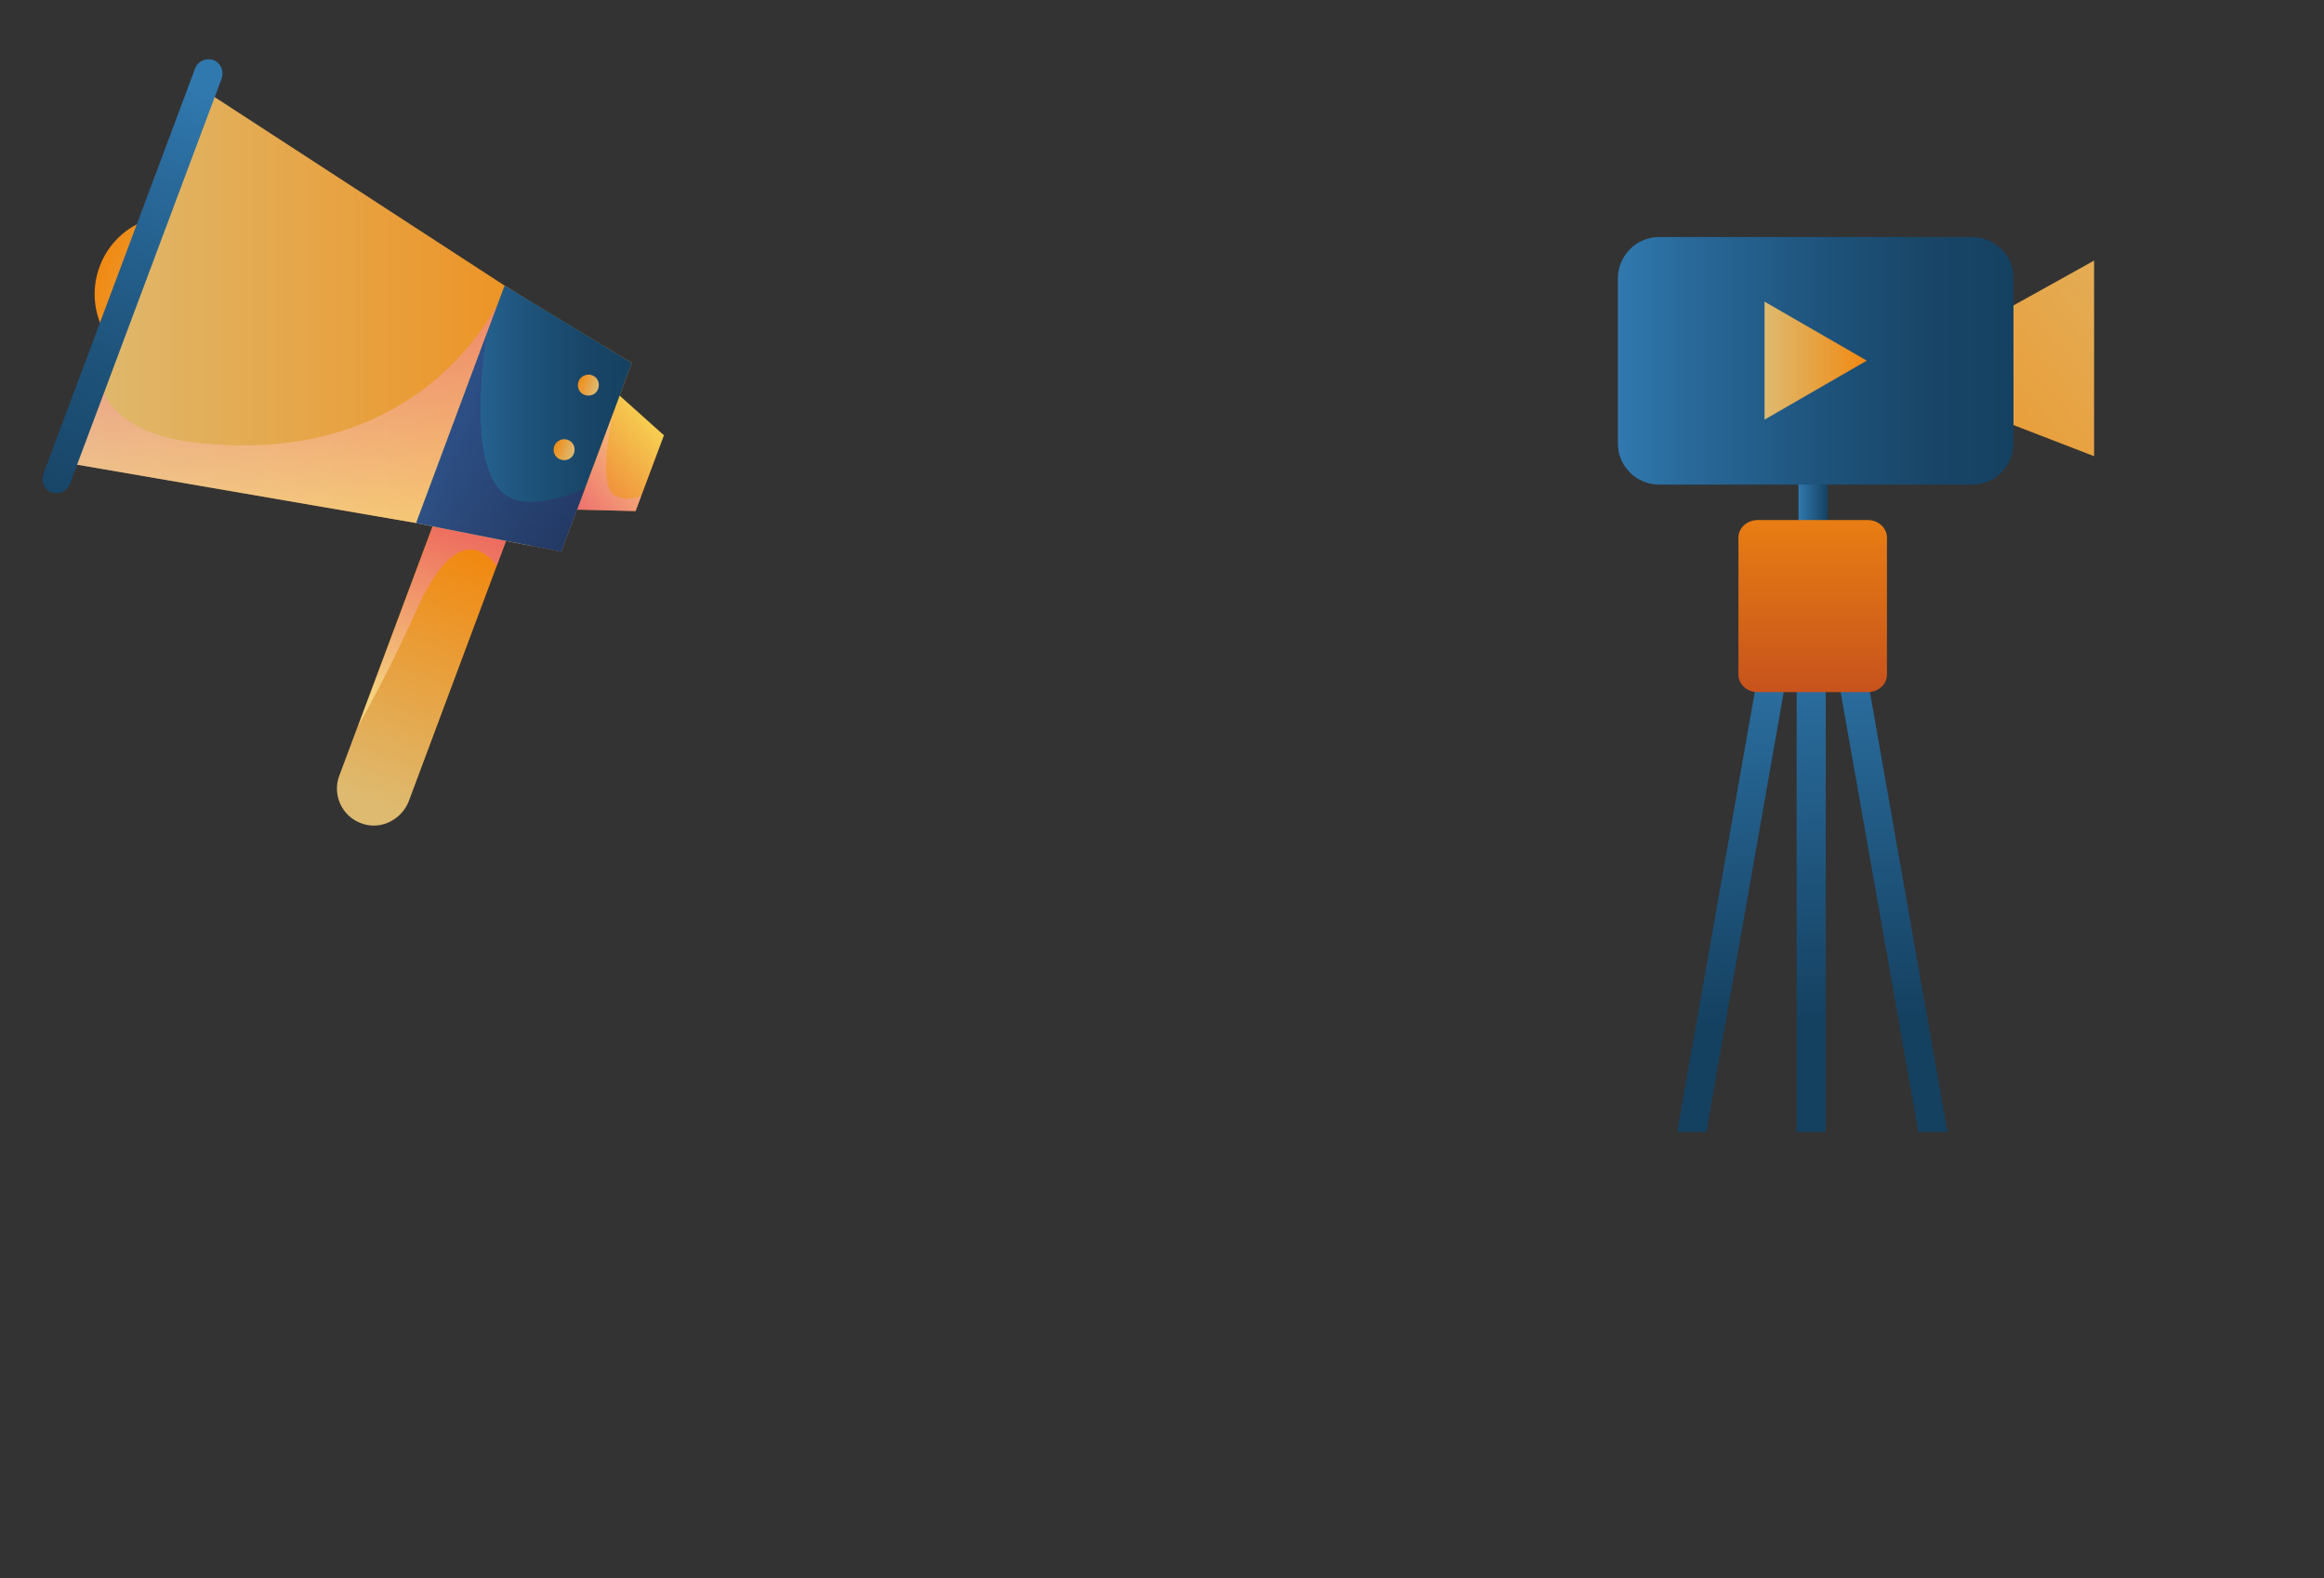 <?xml version="1.0" encoding="utf-8"?>
<!-- Generator: Adobe Illustrator 28.2.0, SVG Export Plug-In . SVG Version: 6.00 Build 0)  -->
<svg version="1.1" id="Capa_1" xmlns="http://www.w3.org/2000/svg" xmlns:xlink="http://www.w3.org/1999/xlink" x="0px" y="0px"
	 viewBox="0 0 622.7 422.8" style="enable-background:new 0 0 622.7 422.8;" xml:space="preserve">
<rect x="0" y="0" width="622.7" height="422.8" fill="#333333" stroke="none"/>
<style type="text/css">
	.st0{fill:url(#SVGID_1_);}
	.st1{fill:url(#SVGID_00000101787155608516850890000010243583245830552253_);}
	.st2{fill:url(#SVGID_00000042715474510936608410000008559885382324797351_);}
	.st3{fill:url(#SVGID_00000134955030699745882940000009121914133327447732_);}
	.st4{fill:url(#SVGID_00000018936998080353378530000018311663967788964797_);}
	.st5{fill:url(#SVGID_00000029753925348955395110000008917585717015979922_);}
	.st6{fill:url(#SVGID_00000124139611079688484200000010090672300756058255_);}
	.st7{fill:url(#SVGID_00000072973245612882399900000000528039318875236766_);}
	.st8{opacity:0.6;fill:url(#SVGID_00000070810043007808553890000016903064210752437380_);enable-background:new    ;}
	.st9{fill:url(#SVGID_00000021831634131401434290000016467371377162525062_);}
	.st10{opacity:0.6;fill:url(#SVGID_00000045581055903968352610000006497828594255019394_);enable-background:new    ;}
	.st11{fill:url(#SVGID_00000041257371038168084350000002100583222045025203_);}
	.st12{opacity:0.6;fill:url(#SVGID_00000078028705654421316700000008762605270328041885_);enable-background:new    ;}
	.st13{fill:url(#SVGID_00000171721351940061096980000012304515068073039786_);}
	.st14{fill:url(#SVGID_00000087377065219183104780000000490484671461457301_);}
	.st15{fill:url(#SVGID_00000117655499013210205110000015798003806916248707_);}
	.st16{fill:url(#SVGID_00000027582613755136707120000010043051848362421387_);}
	.st17{opacity:0.5;fill:url(#SVGID_00000070826689074959268230000006840502062518753683_);enable-background:new    ;}
</style>
<g id="camera">
	<g>
		
			<linearGradient id="SVGID_1_" gradientUnits="userSpaceOnUse" x1="245.457" y1="401.231" x2="250.316" y2="286.589" gradientTransform="matrix(1 0 0 -1 234 559.617)">
			<stop  offset="0" style="stop-color:#3079AF"/>
			<stop  offset="1" style="stop-color:#154161"/>
		</linearGradient>
		<polygon class="st0" points="521.8,303.2 496.2,158 489.2,158 488.4,158 482.8,158 481.4,158 475,158 449.4,303.2 457.2,303.2 
			481.4,165.7 481.4,303.2 489.2,303.2 489.2,162.8 514,303.2 		"/>
		
			<linearGradient id="SVGID_00000090984099320841092440000010834897873511853984_" gradientUnits="userSpaceOnUse" x1="247.916" y1="424.499" x2="255.721" y2="424.499" gradientTransform="matrix(1 0 0 -1 234 559.617)">
			<stop  offset="0" style="stop-color:#3079AF"/>
			<stop  offset="1" style="stop-color:#154161"/>
		</linearGradient>
		
			<rect x="481.9" y="122.1" style="fill:url(#SVGID_00000090984099320841092440000010834897873511853984_);" width="7.8" height="26"/>
		
			<linearGradient id="SVGID_00000074415483592487980270000010326140453188811955_" gradientUnits="userSpaceOnUse" x1="251.72" y1="432.584" x2="251.72" y2="342.23" gradientTransform="matrix(1 0 0 -1 234 559.617)">
			<stop  offset="0" style="stop-color:#F18911"/>
			<stop  offset="1" style="stop-color:#B03523"/>
		</linearGradient>
		<path style="fill:url(#SVGID_00000074415483592487980270000010326140453188811955_);" d="M505.6,180.7c0,2.6-2.3,4.7-5.2,4.7H471
			c-2.9,0-5.2-2.1-5.2-4.7V144c0-2.6,2.3-4.7,5.2-4.7h29.4c2.9,0,5.2,2.1,5.2,4.7V180.7z"/>
	</g>
	
		<linearGradient id="SVGID_00000145054892617421175580000007307113952300865981_" gradientUnits="userSpaceOnUse" x1="374.226" y1="505.891" x2="245.733" y2="401.988" gradientTransform="matrix(1 0 0 -1 234 559.617)">
		<stop  offset="0" style="stop-color:#DEBA70"/>
		<stop  offset="1" style="stop-color:#F18911"/>
	</linearGradient>
	<polygon style="fill:url(#SVGID_00000145054892617421175580000007307113952300865981_);" points="561.1,122.2 528.2,109.5 
		528.2,88.1 561.1,69.8 	"/>
	
		<linearGradient id="SVGID_00000156585032464677177290000012256014008715796893_" gradientUnits="userSpaceOnUse" x1="199.571" y1="463.011" x2="305.451" y2="463.011" gradientTransform="matrix(1 0 0 -1 234 559.617)">
		<stop  offset="0" style="stop-color:#3079AF"/>
		<stop  offset="0.18" style="stop-color:#29699A"/>
		<stop  offset="0.52" style="stop-color:#1E537B"/>
		<stop  offset="0.8" style="stop-color:#184567"/>
		<stop  offset="1" style="stop-color:#154161"/>
	</linearGradient>
	<path style="fill:url(#SVGID_00000156585032464677177290000012256014008715796893_);" d="M444.5,63.5h84c6,0,11,4.9,11,11v44.3
		c0,6-4.9,11-11,11h-84c-6,0-11-4.9-11-11V74.4C433.6,68.4,438.5,63.5,444.5,63.5L444.5,63.5z"/>
	
		<linearGradient id="SVGID_00000173848437763476111530000015974872726765879450_" gradientUnits="userSpaceOnUse" x1="238.811" y1="463.006" x2="266.21" y2="463.006" gradientTransform="matrix(1 0 0 -1 234 559.617)">
		<stop  offset="0" style="stop-color:#DEBA70"/>
		<stop  offset="1" style="stop-color:#F18911"/>
	</linearGradient>
	<polygon style="fill:url(#SVGID_00000173848437763476111530000015974872726765879450_);" points="472.8,80.8 500.2,96.6 
		472.8,112.4 	"/>
</g>
<g id="loudspeaker">
	
		<linearGradient id="SVGID_00000088114183205692732600000001231502522760131713_" gradientUnits="userSpaceOnUse" x1="217.974" y1="770.176" x2="217.974" y2="841.852" gradientTransform="matrix(-0.937 -0.35 0.35 -0.937 33.271 1012.749)">
		<stop  offset="0" style="stop-color:#DEBA70"/>
		<stop  offset="1" style="stop-color:#F18911"/>
	</linearGradient>
	<path style="fill:url(#SVGID_00000088114183205692732600000001231502522760131713_);" d="M129.5,104.6L90.9,207.8
		c-1.9,5.1,0.7,10.8,5.8,12.7c2.6,1,5.3,0.8,7.6-0.3c2.3-1.1,4.2-3,5.2-5.5l38.6-103.3c1.9-5.1-0.7-10.8-5.8-12.7
		c-2.6-1-5.3-0.8-7.6,0.3C132.4,100.1,130.5,102,129.5,104.6L129.5,104.6z"/>
	
		<linearGradient id="SVGID_00000025400448730231853160000016879547978021283763_" gradientUnits="userSpaceOnUse" x1="293.566" y1="879.408" x2="335.858" y2="879.408" gradientTransform="matrix(-0.937 -0.35 0.35 -0.937 33.271 1012.749)">
		<stop  offset="0" style="stop-color:#DEBA70"/>
		<stop  offset="1" style="stop-color:#F18911"/>
	</linearGradient>
	<path style="fill:url(#SVGID_00000025400448730231853160000016879547978021283763_);" d="M26.7,71.4c-4.1,10.9,1.5,23.1,12.4,27.2
		c10.9,4.1,23.1-1.5,27.2-12.4c4.1-10.9-1.5-23.1-12.4-27.2S30.7,60.5,26.7,71.4z"/>
	
		<linearGradient id="SVGID_00000029725751193811777740000012977128394632247966_" gradientUnits="userSpaceOnUse" x1="217.23" y1="796.399" x2="218.322" y2="852.206" gradientTransform="matrix(-0.937 -0.35 0.35 -0.937 33.271 1012.749)">
		<stop  offset="1.000000e-02" style="stop-color:#FFF0A1"/>
		<stop  offset="1" style="stop-color:#E94B93"/>
	</linearGradient>
	<path style="opacity:0.6;fill:url(#SVGID_00000029725751193811777740000012977128394632247966_);enable-background:new    ;" d="
		M127.7,109.6L96,194.4c4.5-8,10-18.5,15.7-31.2c10-22.1,17.9-16.4,21.4-11.6l13.3-35.7C140,113.7,133.1,111.3,127.7,109.6
		L127.7,109.6z"/>
	
		<linearGradient id="SVGID_00000047052552981132184780000003424498269784220070_" gradientUnits="userSpaceOnUse" x1="176.028" y1="899.521" x2="201.46" y2="856.024" gradientTransform="matrix(-0.937 -0.35 0.35 -0.937 33.271 1012.749)">
		<stop  offset="0" style="stop-color:#F9EB5B"/>
		<stop  offset="0.99" style="stop-color:#EA5727"/>
	</linearGradient>
	<polygon style="fill:url(#SVGID_00000047052552981132184780000003424498269784220070_);" points="165.5,105.5 153.9,136.5 
		170.3,136.9 177.9,116.6 	"/>
	
		<linearGradient id="SVGID_00000171716136927614526590000017818005700052225436_" gradientUnits="userSpaceOnUse" x1="177.86" y1="896.181" x2="200.909" y2="856.773" gradientTransform="matrix(-0.937 -0.35 0.35 -0.937 33.271 1012.749)">
		<stop  offset="1.000000e-02" style="stop-color:#FFF0A1"/>
		<stop  offset="1" style="stop-color:#E94B93"/>
	</linearGradient>
	<path style="opacity:0.6;fill:url(#SVGID_00000171716136927614526590000017818005700052225436_);enable-background:new    ;" d="
		M165.3,105.9l-11.4,30.6l16.4,0.4l1.5-4.1c-1.6,0.8-3.6,1.1-6.3,0.3C159.9,131.4,163.1,115.1,165.3,105.9z"/>
	
		<linearGradient id="SVGID_00000116920026255406293490000000202077713499556744_" gradientUnits="userSpaceOnUse" x1="-213.702" y1="472.829" x2="-64.72" y2="472.829" gradientTransform="matrix(1 0 0 -1 234 559.617)">
		<stop  offset="0" style="stop-color:#DEBA70"/>
		<stop  offset="1" style="stop-color:#F18911"/>
	</linearGradient>
	<polygon style="fill:url(#SVGID_00000116920026255406293490000000202077713499556744_);" points="57.2,25.8 20.3,124.4 
		111.5,140.1 142.5,146.2 150.4,147.8 169.3,97.2 141.8,80.6 135.7,76.8 135.2,76.5 	"/>
	
		<linearGradient id="SVGID_00000034798311202807584870000017527941838684474769_" gradientUnits="userSpaceOnUse" x1="-203.125" y1="828.942" x2="-241.357" y2="917.986" gradientTransform="matrix(0.937 0.35 0.35 -0.937 -8.314 997.231)">
		<stop  offset="1.000000e-02" style="stop-color:#FFF0A1"/>
		<stop  offset="1" style="stop-color:#E94B93"/>
	</linearGradient>
	<path style="opacity:0.6;fill:url(#SVGID_00000034798311202807584870000017527941838684474769_);enable-background:new    ;" d="
		M159.5,99.3l-17.7-18.7l-6.1-3.7c-1.5,3.4-5.5,11-12.7,18.8c-12.2,13-33.7,26.7-69.4,23c-11.9-1.2-22.1-5.2-26-13.8l-7.3,19.5
		l91.2,15.7l31.1,6.2c2.1-3.7,3.9-7.3,5.3-11C152.5,122.9,159.5,99.3,159.5,99.3L159.5,99.3z"/>
	
		<linearGradient id="SVGID_00000165912977194626780610000006494906243194987455_" gradientUnits="userSpaceOnUse" x1="-122.525" y1="447.449" x2="-64.72" y2="447.449" gradientTransform="matrix(1 0 0 -1 234 559.617)">
		<stop  offset="0" style="stop-color:#3079AF"/>
		<stop  offset="0.18" style="stop-color:#29699A"/>
		<stop  offset="0.52" style="stop-color:#1E537B"/>
		<stop  offset="0.8" style="stop-color:#184567"/>
		<stop  offset="1" style="stop-color:#154161"/>
	</linearGradient>
	<polygon style="fill:url(#SVGID_00000165912977194626780610000006494906243194987455_);" points="135.2,76.5 111.5,140.1 
		150.4,147.8 169.3,97.2 	"/>
	
		<linearGradient id="SVGID_00000036225673955525192870000008522822223990860208_" gradientUnits="userSpaceOnUse" x1="325.748" y1="933.039" x2="328.214" y2="786.961" gradientTransform="matrix(-0.937 -0.35 0.35 -0.937 33.271 1012.749)">
		<stop  offset="0" style="stop-color:#3079AF"/>
		<stop  offset="0.18" style="stop-color:#29699A"/>
		<stop  offset="0.52" style="stop-color:#1E537B"/>
		<stop  offset="0.8" style="stop-color:#184567"/>
		<stop  offset="1" style="stop-color:#154161"/>
	</linearGradient>
	<path style="fill:url(#SVGID_00000036225673955525192870000008522822223990860208_);" d="M11.6,127c-0.7,2,0.3,4.2,2.2,4.9l0,0
		c2,0.7,4.2-0.3,4.9-2.2L59.4,21c0.7-2-0.3-4.2-2.2-4.9l0,0c-2-0.7-4.2,0.3-4.9,2.2L11.6,127z"/>
	
		<linearGradient id="SVGID_00000061430195345981368880000017919932436344072605_" gradientUnits="userSpaceOnUse" x1="199.224" y1="895.499" x2="204.854" y2="895.499" gradientTransform="matrix(-0.937 -0.35 0.35 -0.937 33.271 1012.749)">
		<stop  offset="0" style="stop-color:#DEBA70"/>
		<stop  offset="1" style="stop-color:#F18911"/>
	</linearGradient>
	<path style="fill:url(#SVGID_00000061430195345981368880000017919932436344072605_);" d="M155,102.2c-0.5,1.5,0.2,3.1,1.7,3.6
		c1.5,0.5,3.1-0.2,3.6-1.7c0.5-1.5-0.2-3.1-1.7-3.6C157.1,100,155.5,100.8,155,102.2z"/>
	
		<linearGradient id="SVGID_00000142163473527912478180000018158182937966780837_" gradientUnits="userSpaceOnUse" x1="199.224" y1="877.059" x2="204.854" y2="877.059" gradientTransform="matrix(-0.937 -0.35 0.35 -0.937 33.271 1012.749)">
		<stop  offset="0" style="stop-color:#DEBA70"/>
		<stop  offset="1" style="stop-color:#F18911"/>
	</linearGradient>
	<path style="fill:url(#SVGID_00000142163473527912478180000018158182937966780837_);" d="M148.5,119.5c-0.5,1.5,0.2,3.1,1.7,3.6
		c1.5,0.5,3.1-0.2,3.6-1.7s-0.2-3.1-1.7-3.6C150.7,117.3,149.1,118,148.5,119.5z"/>
	
		<linearGradient id="SVGID_00000122700471447940648690000016285106633203546520_" gradientUnits="userSpaceOnUse" x1="221.099" y1="928.76" x2="208.612" y2="820.986" gradientTransform="matrix(-0.937 -0.35 0.35 -0.937 33.271 1012.749)">
		<stop  offset="0" style="stop-color:#394D9B"/>
		<stop  offset="1" style="stop-color:#291C44"/>
	</linearGradient>
	<path style="opacity:0.5;fill:url(#SVGID_00000122700471447940648690000016285106633203546520_);enable-background:new    ;" d="
		M130.5,89.2l-19,50.9l38.9,7.7l6.4-17.1c-5.3,2.4-13.4,5.2-19.4,2.9C125.1,129.1,129.1,98,130.5,89.2L130.5,89.2z"/>
</g>
</svg>
